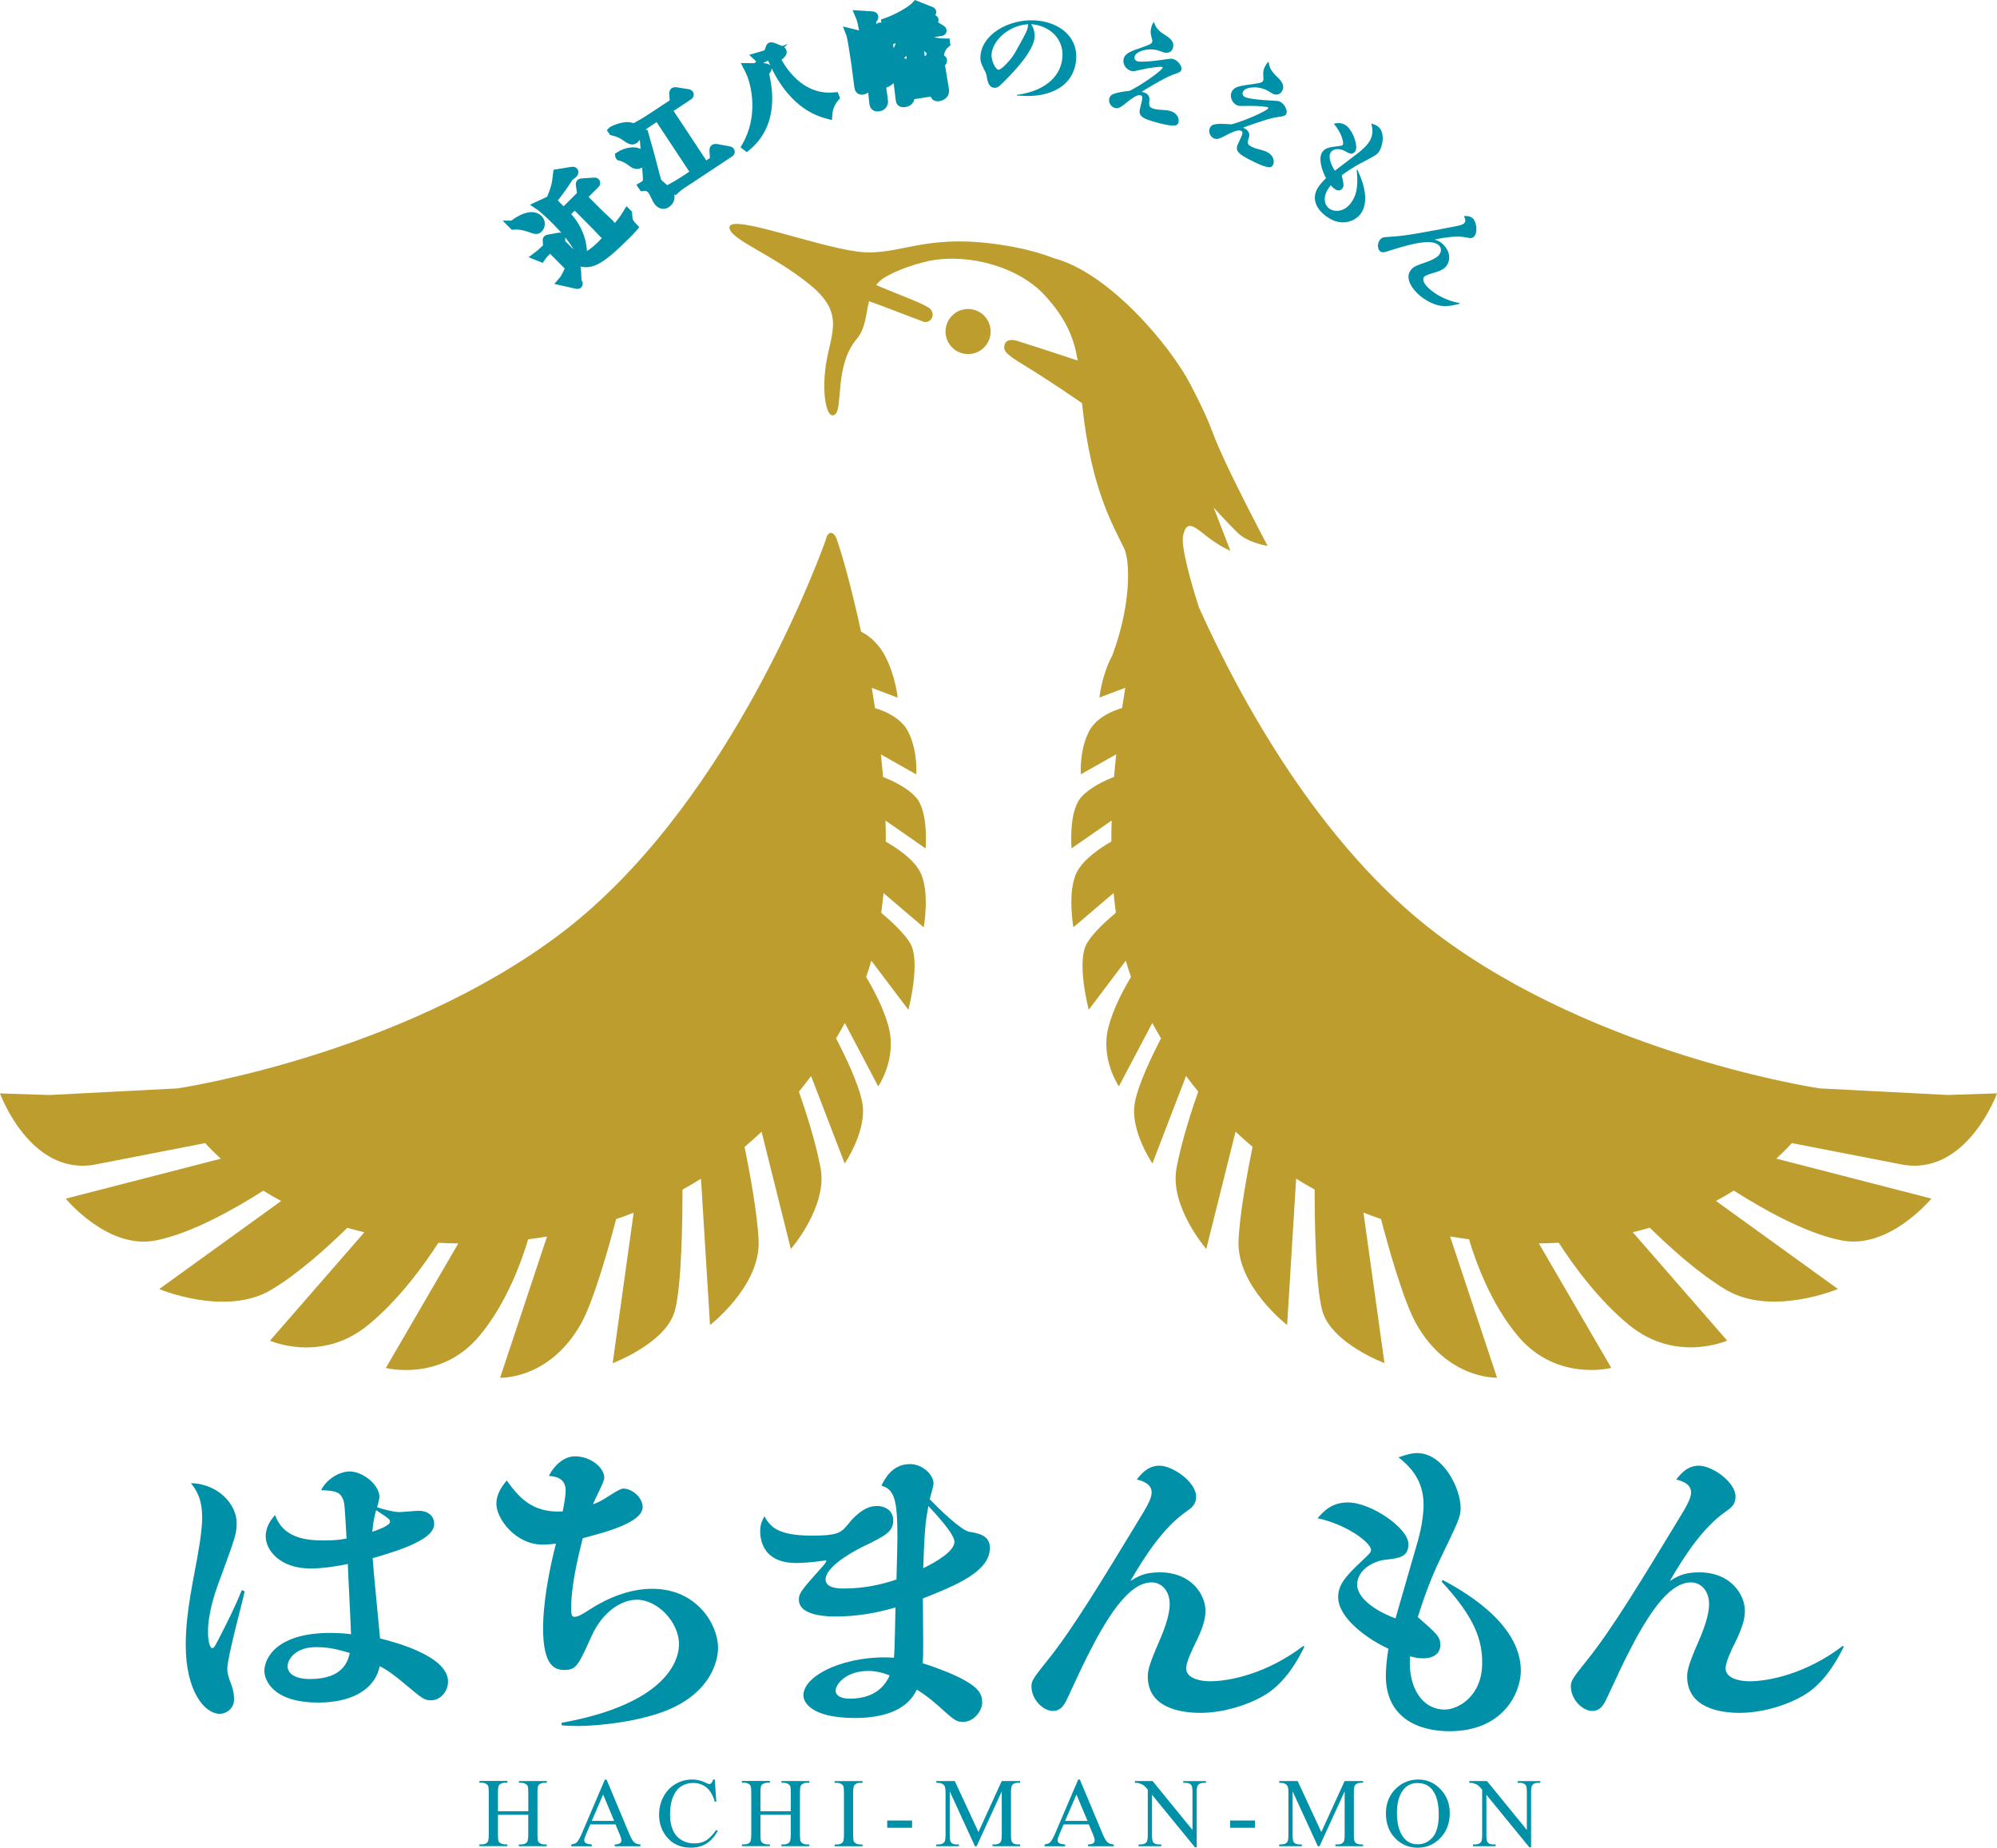 <?xml version="1.0" encoding="UTF-8"?><svg id="b" xmlns="http://www.w3.org/2000/svg" viewBox="0 0 54.199 50.137"><defs><style>.d{fill:#bd9d2d;}.d,.e{stroke-width:0px;}.e,.f{fill:#0091a8;}.f{stroke:#0091a8;stroke-miterlimit:10;stroke-width:.23px;}</style></defs><g id="c"><path class="e" d="m13.516,49.148h.822v-.506c0-.091-.006-.15-.017-.179-.009-.022-.027-.04-.055-.056-.037-.021-.077-.031-.119-.031h-.063v-.048h.757v.048h-.063c-.042,0-.081.01-.119.03-.028.014-.047.035-.057.063-.01.028-.015.086-.015.173v1.142c0,.09.006.149.017.177.009.022.027.041.053.056.038.021.078.031.12.031h.063v.048h-.757v-.048h.063c.072,0,.125-.021.158-.064.022-.028.033-.095.033-.201v-.539h-.822v.539c0,.09.006.149.017.177.009.022.027.041.055.056.037.021.077.031.119.031h.064v.048h-.758v-.048h.063c.073,0,.126-.021.159-.064.021-.028.031-.095.031-.201v-1.142c0-.091-.006-.15-.017-.179-.009-.022-.027-.04-.053-.056-.038-.021-.078-.031-.12-.031h-.063v-.048h.758v.048h-.064c-.042,0-.081.01-.119.03-.027.014-.046.035-.056.063-.01.028-.016.086-.016.173v.506Z"/><path class="e" d="m16.706,49.505h-.685l-.12.279c-.03.069-.044.12-.044.154,0,.027.013.051.038.071s.081.034.166.04v.048h-.557v-.048c.074-.013.122-.03.143-.051.044-.042.093-.126.147-.254l.622-1.456h.046l.616,1.472c.05.118.095.195.135.23s.097.055.169.059v.048h-.698v-.048c.07-.003.118-.015.143-.035.025-.02.037-.044.037-.073,0-.038-.017-.099-.052-.181l-.107-.254Zm-.037-.096l-.3-.715-.308.715h.608Z"/><path class="e" d="m19.4,48.287l.04.601h-.04c-.054-.18-.131-.31-.231-.389-.1-.079-.22-.119-.36-.119-.117,0-.224.03-.318.089-.095.06-.169.155-.224.285s-.082.293-.082.487c0,.16.026.299.077.416.051.117.128.207.232.27.103.063.221.094.353.094.115,0,.216-.025.304-.074.088-.049.184-.147.29-.293l.04.026c-.089.157-.192.273-.311.346-.118.073-.259.11-.421.11-.293,0-.52-.109-.681-.326-.12-.162-.18-.352-.18-.571,0-.177.04-.339.119-.487.079-.148.188-.262.327-.344.139-.081.29-.122.455-.122.128,0,.254.031.378.094.036.019.063.029.078.029.024,0,.044-.008.061-.025.023-.024.039-.056.048-.098h.046Z"/><path class="e" d="m20.64,49.148h.822v-.506c0-.091-.006-.15-.017-.179-.009-.022-.027-.04-.055-.056-.037-.021-.077-.031-.119-.031h-.063v-.048h.757v.048h-.063c-.042,0-.081.01-.119.03-.028.014-.047.035-.057.063s-.015.086-.015.173v1.142c0,.09.006.149.017.177.009.022.027.041.053.056.038.021.078.031.12.031h.063v.048h-.757v-.048h.063c.072,0,.125-.021.158-.064.022-.028.033-.095.033-.201v-.539h-.822v.539c0,.09.006.149.017.177.009.022.027.041.055.056.037.021.077.031.119.031h.064v.048h-.758v-.048h.063c.073,0,.126-.021.159-.064.021-.028.031-.095.031-.201v-1.142c0-.091-.006-.15-.017-.179-.009-.022-.027-.04-.053-.056-.038-.021-.078-.031-.12-.031h-.063v-.048h.758v.048h-.064c-.042,0-.081.01-.119.03-.027.014-.046.035-.056.063-.011.028-.016.086-.016.173v.506Z"/><path class="e" d="m23.41,50.049v.048h-.758v-.048h.063c.073,0,.126-.021.159-.064.021-.028.031-.095.031-.201v-1.143c0-.09-.006-.149-.017-.177-.009-.022-.027-.04-.053-.056-.038-.021-.078-.031-.12-.031h-.063v-.048h.758v.048h-.064c-.072,0-.125.021-.158.064-.022.028-.033.095-.033.201v1.143c0,.09.006.149.017.177.009.022.027.041.055.056.037.021.077.031.119.031h.064Z"/><path class="e" d="m24.079,49.399h.675v.197h-.675v-.197Z"/><path class="e" d="m26.46,50.097l-.684-1.489v1.182c0,.109.012.177.035.203.032.037.083.055.153.055h.063v.048h-.616v-.048h.063c.075,0,.128-.023.159-.068.019-.028.029-.091.029-.19v-1.156c0-.078-.009-.135-.026-.17-.012-.025-.035-.046-.067-.063-.033-.017-.085-.025-.157-.025v-.048h.501l.642,1.384.632-1.384h.501v.048h-.061c-.076,0-.129.023-.16.068-.019.028-.029.091-.029.19v1.156c0,.109.012.177.036.203.032.037.083.055.153.055h.061v.048h-.751v-.048h.063c.076,0,.129-.023.159-.068.019-.028.029-.091.029-.19v-1.182l-.682,1.489h-.043Z"/><path class="e" d="m29.552,49.505h-.685l-.12.279c-.03.069-.044.12-.044.154,0,.027.013.051.038.071s.081.034.166.04v.048h-.557v-.048c.074-.013.122-.03.143-.051.044-.042.093-.126.147-.254l.622-1.456h.046l.616,1.472c.05.118.095.195.135.23.041.035.097.055.169.059v.048h-.698v-.048c.07-.003.118-.015.143-.035s.037-.044.037-.073c0-.038-.017-.099-.052-.181l-.107-.254Zm-.037-.096l-.3-.715-.308.715h.608Z"/><path class="e" d="m30.802,48.328h.48l1.082,1.327v-1.02c0-.109-.012-.177-.036-.203-.032-.036-.083-.055-.153-.055h-.061v-.048h.616v.048h-.063c-.075,0-.128.023-.159.068-.019.028-.029.091-.029.19v1.491h-.047l-1.166-1.425v1.089c0,.109.012.177.035.203.033.037.084.055.153.055h.063v.048h-.616v-.048h.061c.076,0,.129-.023.16-.068.019-.028.029-.091.029-.19v-1.23c-.051-.06-.09-.1-.117-.119-.027-.019-.065-.037-.117-.053-.025-.008-.063-.012-.115-.012v-.048Z"/><path class="e" d="m33.385,49.399h.675v.197h-.675v-.197Z"/><path class="e" d="m35.766,50.097l-.684-1.489v1.182c0,.109.012.177.035.203.032.037.083.055.153.055h.063v.048h-.616v-.048h.063c.075,0,.128-.023.159-.068.019-.028.029-.091.029-.19v-1.156c0-.078-.009-.135-.026-.17-.012-.025-.035-.046-.067-.063-.033-.017-.085-.025-.157-.025v-.048h.501l.642,1.384.632-1.384h.501v.048h-.061c-.076,0-.129.023-.16.068-.019.028-.029.091-.029.19v1.156c0,.109.012.177.036.203.032.037.083.055.153.055h.061v.048h-.751v-.048h.063c.076,0,.129-.023.159-.068.019-.028.029-.091.029-.19v-1.182l-.682,1.489h-.043Z"/><path class="e" d="m38.498,48.287c.23,0,.429.087.597.262.168.174.252.392.252.653,0,.269-.085.492-.254.669-.17.177-.375.266-.616.266-.244,0-.448-.087-.614-.26-.166-.173-.249-.397-.249-.672,0-.281.096-.51.287-.688.166-.154.365-.231.596-.231Zm-.025.095c-.158,0-.285.059-.381.176-.119.146-.179.36-.179.642,0,.289.062.511.185.667.095.118.22.177.376.177.166,0,.303-.065.412-.194s.162-.334.162-.613c0-.303-.06-.528-.179-.677-.096-.118-.228-.177-.397-.177Z"/><path class="e" d="m39.877,48.328h.48l1.082,1.327v-1.02c0-.109-.012-.177-.036-.203-.032-.036-.083-.055-.153-.055h-.061v-.048h.616v.048h-.063c-.075,0-.128.023-.159.068-.019.028-.029.091-.029.19v1.491h-.047l-1.166-1.425v1.089c0,.109.012.177.035.203.033.037.084.055.153.055h.063v.048h-.616v-.048h.061c.076,0,.129-.023.16-.068.019-.028.029-.091.029-.19v-1.23c-.051-.06-.09-.1-.117-.119-.027-.019-.065-.037-.117-.053-.025-.008-.063-.012-.115-.012v-.048Z"/><path class="e" d="m6.641,43.181c-.07.332-.472,1.792-.472,2.099,0,.105.017.201.114.446.044.114.07.254.07.376,0,.306-.262.402-.385.402-.411,0-.927-.603-.927-1.871,0-.507.061-1.041.245-2.002.079-.402.201-1.067.201-1.443,0-.525-.157-.752-.306-.944.787.026,1.242.612,1.242,1.075,0,.288-.035.394-.42,1.443-.131.341-.358.962-.358,1.521,0,.254.052.437.114.437.053,0,.079-.061.166-.227.227-.437.463-.909.638-1.347l.079.035Zm1.994,3.017c-1.259,0-1.46-.638-1.46-.857,0-.359.35-1.032,1.784-1.032.271,0,.455.018.568.035-.009-.306-.079-1.635-.087-1.906-.21.044-.63.122-1.014.122-.822,0-1.215-.49-1.215-.874,0-.262.149-.455.254-.577.219.612.804.691,1.329.691.315,0,.481-.026.612-.053-.052-.901-.052-.997-.114-1.102-.087-.175-.219-.192-.577-.21.149-.297.49-.507.778-.507.358,0,.804.367.804.682,0,.053-.017.131-.061.289.131.044.437.131.595.131.079,0,.446-.035.525-.035.297,0,.428.166.428.359,0,.428-.979.726-1.67.927.009.201.166,1.801.201,2.177.341.087,1.845.463,1.845,1.172,0,.262-.201.507-.463.507-.184,0-.245-.053-.691-.428-.28-.236-.49-.394-.7-.498-.14.664-.804.988-1.67.988Zm-.052-1.504c-.586,0-.778.35-.778.516,0,.201.201.35.612.35.918,0,1.032-.516,1.076-.708-.332-.096-.56-.157-.909-.157Zm1.521-3.13c.131-.044.481-.166.481-.271,0-.07-.044-.096-.376-.315-.079.271-.087.437-.105.586Z"/><path class="e" d="m15.236,46.749c2.719-.49,3.192-1.6,3.192-2.134,0-.594-.577-1.207-1.145-1.207-.402,0-.918.306-1.224.979-.358.787-.411.927-.743.927-.271,0-.577-.122-.577-1.145,0-.245.026-1.023.35-2.282-.105.009-.219.026-.358.026-.752,0-1.259-.717-1.259-1.102,0-.297.175-.507.28-.638.297.402.656.892,1.521.839.044-.227.079-.437.079-.568,0-.332-.271-.385-.455-.394.157-.315.428-.533.708-.533.428,0,.796.306.796.586,0,.105-.271.603-.306.717.184-.07.254-.114.446-.236.219-.14.315-.192.376-.192.245,0,.525.254.525.498,0,.42-.988.682-1.626.848-.122.49-.315,1.268-.315,1.915,0,.184.026.219.096.219.096,0,.236-.087.411-.201.49-.315,1.084-.56,1.696-.56,1.207,0,1.784.971,1.784,1.6,0,.262-.114,1.032-1.084,1.556-.831.455-2.238.568-2.711.568-.184,0-.315-.009-.446-.017l-.009-.07Z"/><path class="e" d="m24.357,41.73c0-1.049-.087-1.32-.437-1.416.096-.184.288-.586.778-.586.341,0,.638.289.638.525,0,.07-.087.367-.105.428.245.254.857.848,1.075.883.254.044.56.096.56.437,0,.647-.936,1.023-1.819,1.373,0,.184.009.979.009,1.145,0,.35,0,.472-.017.612.157.044.839.28,1.172.481.332.192.446.35.446.577,0,.254-.245.533-.507.533-.184,0-.227-.026-.56-.323-.14-.131-.428-.385-.708-.551-.297.638-1.067.769-1.679.769-1.198,0-1.399-.437-1.399-.612,0-.577,1.224-1.111,2.457-1.023.026-.21.035-1.163.044-1.364-.551.157-1.058.245-1.635.245-.157,0-.988,0-.988-.455,0-.184.07-.262.656-.918.061-.07.087-.105.087-.131,0-.009,0-.017-.018-.017-.035,0-.105.017-.131.017-.245.035-.507.053-.665.053-.962,0-.979-.717-.979-.866,0-.201.061-.297.114-.402.149.254.315.525,1.294.525.656,0,.778-.07.944-.271.332-.42.594-.533.813-.533.245,0,.446.14.446.385,0,.315-.21.42-.822.717-.385.192-1.014.568-1.014.892,0,.245.376.245.498.245.577,0,1.067-.122,1.425-.245.009-.359.026-.927.026-1.128Zm-.796,3.611c-.603,0-.883.367-.883.533,0,.131.14.219.385.219.787,0,1.006-.472,1.084-.63-.166-.07-.367-.122-.586-.122Zm2.343-3.506c0-.21-.498-.743-.708-.971-.07.376-.105.621-.14,1.688.332-.157.848-.455.848-.717Z"/><path class="e" d="m35.4,44.685c-.358.735-.7,1.041-.918,1.207-.446.324-1.216.586-1.906.586-.507,0-1.425-.122-1.425-.988,0-.166.044-.341.306-.944.192-.437.289-.778.289-1.014,0-.402-.254-.595-.49-.595-.647,0-1.25,1.014-1.775,2.064-.096.184-.472,1.006-.551,1.163-.052.096-.14.262-.359.262-.254,0-.577-.306-.577-.665,0-.157.044-.219.463-.743.647-.804,1.469-2.16,2.44-3.76.219-.358.359-.586.359-.761,0-.236-.254-.315-.402-.35.105-.14.297-.376.612-.376.367,0,.997.446.997.839,0,.219-.122.306-.297.428-.577.411-1.076,1.145-1.487,1.863.184-.114.367-.236.796-.236.883,0,1.242.63,1.242,1.041,0,.245-.087.498-.262.857-.105.21-.262.542-.262.708,0,.262.359.35.647.35.525,0,1.539-.201,2.536-.962l.026.026Z"/><path class="e" d="m39.16,42.875c.437.236,2.116,1.128,2.116,2.457,0,.577-.455,1.644-1.941,1.644-.822,0-1.723-.35-1.723-1.504,0-.122.017-.437.07-.735-.542-.245-1.364-.822-1.364-1.399,0-.315.175-.542.603-.944.262-.245.289-.271.289-.341,0-.175-.612-.673-1.451-.857.149-.166.367-.428.822-.428.63,0,1.644.7,1.644,1.128,0,.359-.254.385-.63.428-.28.026-.761.254-.761.673,0,.428.647.778,1.041.918.149-.525.394-1.364.542-1.88.07-.227.219-.735.219-1.215,0-.726-.455-1.093-.682-1.277.192-.061.35-.114.507-.114.717,0,1.181.971,1.181,1.486,0,.245-.061.367-.568,1.417-.219.446-.446,1.067-.595,1.548.525.455.612.542.612.752,0,.28-.245.367-.472.367-.149,0-.262-.035-.35-.053-.061.848.332,1.443.944,1.443.35,0,1.014-.35,1.014-1.268,0-.595-.175-1.207-1.102-2.204l.035-.044Z"/><path class="e" d="m50.039,44.685c-.359.735-.7,1.041-.918,1.207-.446.324-1.215.586-1.906.586-.507,0-1.425-.122-1.425-.988,0-.166.044-.341.306-.944.192-.437.289-.778.289-1.014,0-.402-.254-.595-.49-.595-.647,0-1.25,1.014-1.775,2.064-.096.184-.472,1.006-.551,1.163-.052.096-.14.262-.358.262-.254,0-.577-.306-.577-.665,0-.157.044-.219.463-.743.647-.804,1.469-2.16,2.44-3.76.219-.358.359-.586.359-.761,0-.236-.254-.315-.402-.35.105-.14.297-.376.612-.376.367,0,.997.446.997.839,0,.219-.122.306-.297.428-.577.411-1.075,1.145-1.487,1.863.184-.114.367-.236.796-.236.883,0,1.242.63,1.242,1.041,0,.245-.087.498-.262.857-.105.21-.262.542-.262.708,0,.262.359.35.647.35.525,0,1.539-.201,2.536-.962l.026.026Z"/><path class="d" d="m48.63,31.017c.714.139,1.867.364,2.97.578,1.771.345,2.6-1.927,2.6-1.927l-1.335.044-3.481-.179c-0-0-5.995-.888-10.373-4.179-3.22-2.421-5.39-6.467-6.471-8.87-.211-.66-.498-1.652-.429-1.964.107-.482.374-.161.721.093.347.253.561.332.561.332l-.454-1.173s.371.414.653.687c.282.274.811.354.811.354,0,0-.939-1.771-1.335-2.692-.226-.526-.207-.624-.756-1.683-.549-1.059-2.204-3.026-3.695-3.427,0,0,0.0.001 0.0.001-.351-.135-.745-.247-1.195-.327-2.185-.39-2.861.198-3.918.162-1.057-.036-3.706-1.089-3.706-.675,0,.327,1.183.732,2.194,1.562,1.011.83.497,1.368.4,2.345-.078.782.081,1.343.282,1.156.201-.187-.017-1.337.573-2.03.247-.29.253-.681.338-1.032.436.154,1.118.424,1.469.552.193.07.352-.171.193-.343-.119-.128-.998-.44-1.468-.648.057-.073.126-.14.218-.197.224-.14.659-.334,1.236-.462,1.113-.209,2.431.192,3.111.926.606.655.81,1.199.905,1.782-.499-.165-1.272-.419-1.628-.529-.269-.083-.366.025-.366.182-0.0.17.318.332.857.671.446.281.936.613,1.255.832.004.037.008.074.012.112.244,2.228.815,3.175,1.133,3.834.153.318.205,1.481-.322,2.897-.004.007-.008.013-.011.02-.09.172-.157.348-.206.507,0,0,0,0-0.0 0-.005.011-.008.022-.01.032-.1.332-.124.587-.124.587l.702-.266c-.03.18-.059.364-.087.55-.209.059-.703.239-.907.652-.262.53-.212,1.146-.212,1.146l.959-.542c-.021.203-.041.408-.058.613-.233.09-.659.282-.899.559-.341.394-.255,1.38-.255,1.38l1.088-.756c-.005.191-.008.381-.008.571-.29.167-.747.471-.93.819-.276.528-.1,1.507-.1,1.507l1.092-.93c.017.181.037.359.062.535-.282.237-.628.558-.787.83-.294.5.05,1.802.05,1.802l1.006-1.331c.043.15.09.297.141.441-.214.358-.484.869-.611,1.357-.229.876.283,1.611.283,1.611l.906-1.719c.076.14.155.28.237.418-.236.454-.617,1.238-.711,1.745-.139.75.477,1.65.477,1.65l.913-2.374c.106.143.216.284.33.423-.16.455-.453,1.341-.589,2.078-.193,1.04.808,2.193.808,2.193l.794-3.183c.149.14.303.278.462.411-.119.585-.356,1.825-.381,2.562-.042,1.227,1.319,2.273,1.319,2.273l.245-3.971c.163.103.331.201.502.296-0.0.785.02,2.6.207,3.285.241.885,1.688,1.424,1.688,1.424l-.57-4.084c.156.061.314.12.476.176.175.667.602,2.213.954,2.839.859,1.524,2.195,1.465,2.195,1.465l-1.274-3.833c.168.028.34.054.513.076.179.6.594,1.762,1.339,2.64,1.05,1.237,2.523.851,2.523.851l-1.966-3.378c.184-.002.364-.008.54-.018.371.575,1.068,1.549,1.917,2.239,1.275,1.035,2.653.416,2.653.416l-2.561-2.94c.158-.038.312-.078.462-.122.518.509,1.318,1.237,2.065,1.682,1.24.739,3.04-.02,3.04-.02l-3.309-2.389c.172-.092.333-.186.485-.28.742.473,1.946,1.163,2.927,1.352,1.297.25,2.434-1.136,2.434-1.136l-4.209-1.084c.173-.158.315-.302.425-.423ZM31.605,13.665c.012.002.025.005.037.01l-.037-.01Z"/><path class="d" d="m24.865,21.643c-.24-.277-.666-.469-.899-.559-.017-.206-.036-.41-.058-.613l.959.542s.05-.615-.212-1.146c-.204-.413-.699-.593-.907-.652-.028-.186-.057-.37-.087-.55l.702.266s-.054-.577-.34-1.127c-.211-.406-.511-.593-.654-.664-.251-1.166-.505-2.057-.635-2.434-.09-.318-.229-.265-.276-.185-.019.032-.036.084-.054.151-.383,1.052-2.823,7.38-7.216,10.683-4.378,3.292-10.373,4.179-10.373,4.179l-3.481.179-1.335-.044s.828,2.272,2.6,1.927c1.103-.215,2.256-.439,2.97-.578.11.121.252.265.425.423l-4.209,1.084s1.137,1.387,2.434,1.136c.981-.189,2.185-.879,2.927-1.352.152.094.313.188.485.28l-3.309,2.389s1.8.76,3.04.02c.747-.445,1.546-1.173,2.065-1.682.149.043.304.084.462.122l-2.561,2.94s1.378.62,2.653-.416c.849-.689,1.546-1.664,1.917-2.239.176.009.356.016.54.018l-1.966,3.378s1.473.386,2.523-.851c.745-.878,1.161-2.04,1.339-2.64.173-.022.345-.047.513-.076l-1.274,3.833s1.336.059,2.195-1.465c.353-.626.779-2.171.954-2.839.162-.055.32-.114.476-.176l-.57,4.084s1.447-.539,1.688-1.424c.187-.685.207-2.499.207-3.285.171-.095.339-.194.502-.296l.245,3.971s1.361-1.047,1.319-2.273c-.025-.736-.262-1.977-.381-2.562.159-.134.313-.271.462-.411l.794,3.183s1.001-1.153.808-2.193c-.136-.737-.43-1.623-.589-2.078.114-.139.224-.28.33-.423l.913,2.374s.615-.9.477-1.65c-.094-.508-.475-1.292-.711-1.745.082-.139.161-.278.237-.418l.906,1.719s.512-.735.283-1.611c-.127-.487-.397-.998-.611-1.357.051-.143.098-.29.141-.441l1.006,1.331s.343-1.302.05-1.802c-.16-.272-.505-.593-.787-.83.024-.176.045-.354.062-.535l1.092.93s.176-.979-.1-1.507c-.182-.348-.639-.652-.93-.819 0-.19-.002-.38-.008-.571l1.088.756s.086-.986-.255-1.38Z"/><circle class="d" cx="26.274" cy="8.996" r=".612"/><path class="f" d="m13.92,6.102c.149-.128.511-.346.698-.158.081.081.061.2.001.259-.05.049-.079.039-.261-.024-.176-.062-.312-.072-.425-.063l-.014-.014Zm.921.709c-.097.097-.131.146-.155.181l-.105-.042c.089-.065.212-.187.23-.205l.046-.045-.013-.172c-.002-.01-.002-.026.006-.034.008-.008.022-.01.038-.014l.291-.052c.014-.002.03-.002.038.006.014.014.01.049.005.152l.292.294c.063.063.136.133.274.113-.047-.174-.194-.493-.695-.997-.227-.228-.416-.387-.473-.424l.321-.149c.133-.338.147-.375.186-.717l.38-.062c.024-.004.053-.01.067.004.028.028-.008.063-.018.073-.028.028-.063.051-.105.081-.119.193-.345.505-.466.645l.311.313.486-.483-.037-.251c-.002-.01-.006-.046.006-.057.012-.012.045-.014.057-.014l.311-.021c.022-.002.038-.002.049.01.018.018.004.04-.01.053l-.347.345c.355.357.394.397.475.474.045.042.235.22.274.26.079.079.049.184-.026.259-.03.03-.093.077-.156.013-.034-.034-.177-.19-.207-.22l-.572-.575-.256.254c.347.349.496.765.473,1.182.188-.049.408-.252.507-.35.081-.081.536-.572.704-.858l.014.014c.013.196.015.229.155.374-.038.045-.087.103-.169.183-.801.796-1.021.877-1.406.715.013.109.031.245.037.326.009.2.009.223.011.253.026.026.045.05.022.073-.008.008-.024.008-.04.004l-.391-.088c.065-.073.175-.284.197-.381l-.528-.531-.087.087Z"/><path class="f" d="m16.619,3.544c.19-.102.52-.192.638-.013.063.096.028.21-.038.253-.072.048-.123.011-.24-.069-.113-.08-.215-.123-.35-.154l-.011-.016Zm.193.683c.202-.13.5-.166.597-.019.045.068.046.181-.041.238-.086.057-.161.006-.213-.033-.1-.071-.179-.13-.334-.171l-.009-.014Zm2.055.462l-1.014-1.535-.215.142c-.161.106-.201.143-.241.183l-.094-.062c.111-.06.233-.134.341-.205l.651-.43-.017-.244c0-.01 0-.04.017-.051.014-.009.042-.008.057-.004l.311.049c.015.003.037.006.046.02.015.023-.006.041-.02.05l-.567.375,1.014,1.535.25-.165-.016-.268c0-.01 0-.04.016-.051.014-.009.042-.008.06-.006l.329.061c.012.002.037.006.046.02.017.026-.006.041-.018.049l-1.241.82c-.163.108-.202.147-.241.183l-.097-.06c.113-.062.236-.135.343-.206l.301-.199Zm-1.38-1.049c.138.478.141.497.309,1.137.012.049.035.134.058.169.022.033.051.057.17.156.066.054.101.087.129.129.079.119.027.234-.062.292-.126.083-.215-.026-.249-.077-.025-.037-.105-.215-.127-.248-.099-.149-.206-.139-.268-.131l-.011-.016c.094-.056.117-.081.128-.172.006-.061-.076-1.029-.096-1.227l.019-.012Z"/><path class="f" d="m20.733,1.832c.03 0.0.084.006.092.027.009.023-.036.068-.075.107.082.362.308,1.36-.484,2.016l-.018-.014c.453-.784.263-1.629.141-1.939-.037-.094-.067-.148-.094-.201l.437.003Zm.124-.313c-.135.053-.191.087-.215.102l-.081-.076c.108-.03.216-.07.282-.093l.046-.135c.005-.017.017-.049.027-.053.018-.007.061.009.078.015l.188.074c.024.009.042.023.051.046.011.029-.002.049-.035.08-.022.021-.115.105-.132.124.142.254.625,1.113,1.594,1.018l.008.021c-.124.145-.182.294-.194.47-.245-.066-1.04-.286-1.561-1.614l-.057.022Z"/><path class="f" d="m24.126.994c.042-.004.146-.011.248-.024-.034-.017-.038-.028-.086-.134-.056-.124-.098-.16-.138-.197l.013-.025c.142.021.364.052.388.204.002.017.007.084-.064.137l.144-.022-.061-.401c-.137.029-.356.074-.528.101l-.004-.025c.25-.084.688-.312.825-.471l.392.155c.009.004.039.014.041.03.003.022-.023.037-.039.04-.019.003-.028.004-.099.001-.067.024-.097.035-.145.051l.3.09c.009.004.042.013.045.036.003.022-.016.042-.072.048-.093.113-.272.274-.289.29l.213-.033.07-.138c.011-.021.019-.04.036-.042.014-.002.029.004.057.022l.166.102c.022.014.034.02.037.037.004.025-.02.034-.04.037l-.572.088c.292.204.57.21.705.209l.003.022c-.05.042-.137.12-.174.326-.263-.09-.455-.29-.598-.545.002.011.08.523.08.54.001.059-.065.115-.147.127-.1.015-.108-.04-.114-.079-.003-.019-.008-.053-.042-.313-.105.149-.244.292-.377.4l.294.074.603-.092.057-.108c.011-.021.019-.04.036-.042.014-.002.027.007.045.016l.215.109c.031.015.036.031.038.045.004.028-.015.048-.063.089.014.088.105.629.114.693.028.18-.136.205-.163.209-.108.017-.114-.045-.12-.14l-.652.1c.005.05.021.175-.15.201-.113.017-.123-.043-.13-.09-.006-.041-.026-.228-.032-.267-.011-.092-.026-.208-.047-.344-.01-.066-.05-.329-.072-.43-.028.021-.045.035-.074.054.038.249.042.277.038.32-.005.04-.026.162-.221.238-.03-.103-.051-.168-.135-.237.014.088.11.682.107.719-.007.123-.102.146-.141.152-.094.014-.127-.034-.135-.087-.01-.064-.036-.345-.042-.404-.036-.269-.162-1.132-.21-1.411l-.113.017c.025.2.171,1.083.193,1.263.008.072-.011.149-.13.167-.091.014-.101-.052-.11-.11-.015-.1-.068-.538-.082-.63-.057-.37-.081-.531-.105-.652-.021-.101-.028-.129-.047-.177l.285.07.1-.015c-.048-.278-.07-.402-.13-.537l.349.023c.04.002.05.015.053.034.004.025-.003.034-.067.098l.052.343.097-.015.054-.13c.004-.012.013-.027.021-.029.008-.001.024.008.039.017l.197.103c.018.009.034.02.037.04.006.039-.034.073-.063.103.006.056.096.63.103.672.098-.137.23-.403.285-.632-.177.027-.234.044-.287.064l-.06-.096Zm-.412-.03l.15.979c.05-.005.056-.003.067-.005.041-.006.039-.026.012-.2l-.118-.791-.111.017Zm1.092,1.106l-.048-.315-.18.028.048.315.18-.028Zm.066.429l-.055-.362-.18.028.055.362.18-.027Zm.043-1.608c.067-.174.076-.334.083-.471-.111.034-.146.042-.176.05l.068.425.025-.004Zm.104.824l.048.315.213-.033-.048-.315-.213.033Zm.058.382l.055.362.213-.033-.055-.362-.213.033Z"/><path class="e" d="m27.599,2.575c.841-.117,1.216-.564,1.237-1.053.021-.501-.38-.833-.851-.866.089.124.098.283.096.331-.017.404-.589.983-.803,1.197-.024.025-.129.131-.152.149-.06.046-.096.051-.129.05-.162-.007-.191-.167-.209-.268-.018-.111-.039-.151-.078-.227-.099-.189-.105-.264-.102-.341.026-.618.769-1.024,1.455-.995.611.026,1.173.383,1.146,1.027-.01.233-.107.773-.819.963-.262.07-.441.069-.79.051l-.002-.02Zm-.689-1.095c-.007.175.112.41.19.413.045.002.13-.079.14-.088.22-.211.276-.316.385-.512.26-.472.27-.491.277-.636-.579.04-.977.49-.991.823Z"/><path class="e" d="m31.557,1.838c.004-.016-.009-.019-.018-.021-.063-.016-.375.028-.552.07-.206.048-.237.05-.284.038-.138-.035-.244-.185-.207-.33.03-.119.137-.183.364-.262.359-.126.396-.14.411-.2.007-.028.004-.042-.025-.15-.026-.094-.021-.152-.004-.222.026-.104.046-.129.076-.168.042.151.118.244.309.362.081.051.255.155.209.334-.034.135-.144.16-.242.136-.028-.007-.147-.054-.175-.061-.301-.076-.592.043-.623.163-.02.079.019.122.088.139.11.028.523-.021.669-.044.201-.029.229-.035.28-.023.132.033.254.195.231.286-.018.069-.039.074-.252.15-.213.076-.791.431-.827.455.191.035.219.149.21.224-.015.15-.015.203.126.239.085.022.147.027.295.035.053.003.094.011.129.019.185.047.269.189.238.314-.022.085-.084.132-.507.025-.581-.147-.581-.224-.521-.46.054-.213.072-.283-.004-.302-.094-.024-.245.098-.342.174-.184.147-.247.198-.348.172-.094-.024-.186-.134-.155-.257.026-.104.092-.154.554-.21.312-.151.873-.543.895-.628Z"/><path class="e" d="m34.421,2.937c.007-.015-.005-.02-.013-.024-.058-.028-.373-.046-.555-.04-.211.006-.242.002-.286-.019-.128-.062-.202-.23-.138-.364.053-.111.17-.152.408-.185.377-.052.416-.059.443-.114.013-.026.012-.041.005-.152-.007-.097.009-.154.04-.218.046-.096.07-.117.108-.149.011.156.068.262.231.416.069.066.219.202.139.368-.06.126-.173.129-.264.085-.026-.013-.133-.082-.159-.094-.28-.134-.589-.074-.642.036-.035.073-.005.123.059.154.102.049.517.083.665.089.203.011.232.011.279.033.123.059.211.241.17.326-.031.064-.053.065-.276.097-.224.033-.86.266-.9.282.181.072.185.19.162.261-.044.144-.055.196.077.259.079.038.139.056.282.092.051.014.09.029.122.044.172.083.227.238.171.355-.038.079-.108.113-.502-.076-.54-.259-.525-.335-.42-.554.095-.198.126-.263.056-.296-.087-.042-.26.048-.369.103-.21.108-.281.145-.375.1-.088-.042-.156-.168-.102-.282.046-.096.121-.132.585-.096.336-.087.963-.36,1.001-.439Z"/><path class="e" d="m36.84,4.607c.078.167.38.802.086,1.197-.127.172-.498.388-.94.06-.244-.181-.435-.484-.18-.827.027-.036.102-.126.183-.203-.107-.192-.224-.545-.096-.717.07-.094.172-.123.388-.147.132-.015.146-.017.161-.038.039-.052-.033-.335-.242-.575.081-.017.204-.046.339.054.187.139.334.571.24.698-.079.107-.16.058-.282-.012-.089-.054-.282-.093-.375.032-.095.127.02.374.107.503.16-.123.418-.319.576-.439.071-.052.227-.17.333-.313.16-.216.106-.425.079-.53.071.024.129.043.176.078.213.158.137.549.023.702-.054.073-.099.096-.482.296-.163.084-.368.219-.518.329.056.251.062.296.016.359-.062.083-.154.055-.221.005-.044-.033-.07-.068-.092-.093-.205.239-.22.502-.038.637.104.077.379.12.581-.153.131-.177.214-.397.159-.898l.02-.005Z"/><path class="e" d="m39.616,8.241c-.291.084-.459.067-.559.049-.2-.042-.463-.187-.635-.377-.126-.139-.321-.421-.084-.637.045-.041.104-.073.335-.151.168-.056.285-.115.35-.173.11-.1.1-.217.041-.282-.161-.177-.589-.09-1.007.027-.074.019-.393.121-.456.138-.039.01-.107.027-.161-.033-.063-.07-.06-.234.039-.324.043-.039.071-.042.319-.058.382-.023.958-.135,1.638-.267.153-.029.25-.047.298-.091.065-.059.023-.148-.004-.197.065-.006.177-.012.255.074.091.101.126.384.018.482-.06.054-.114.043-.191.025-.256-.056-.582-.01-.881.056.077.022.156.042.263.159.22.242.136.497.024.599-.067.061-.158.1-.3.141-.084.023-.214.063-.26.104-.072.065-.007.185.065.264.13.144.438.372.895.456l-.001.014Z"/></g></svg>